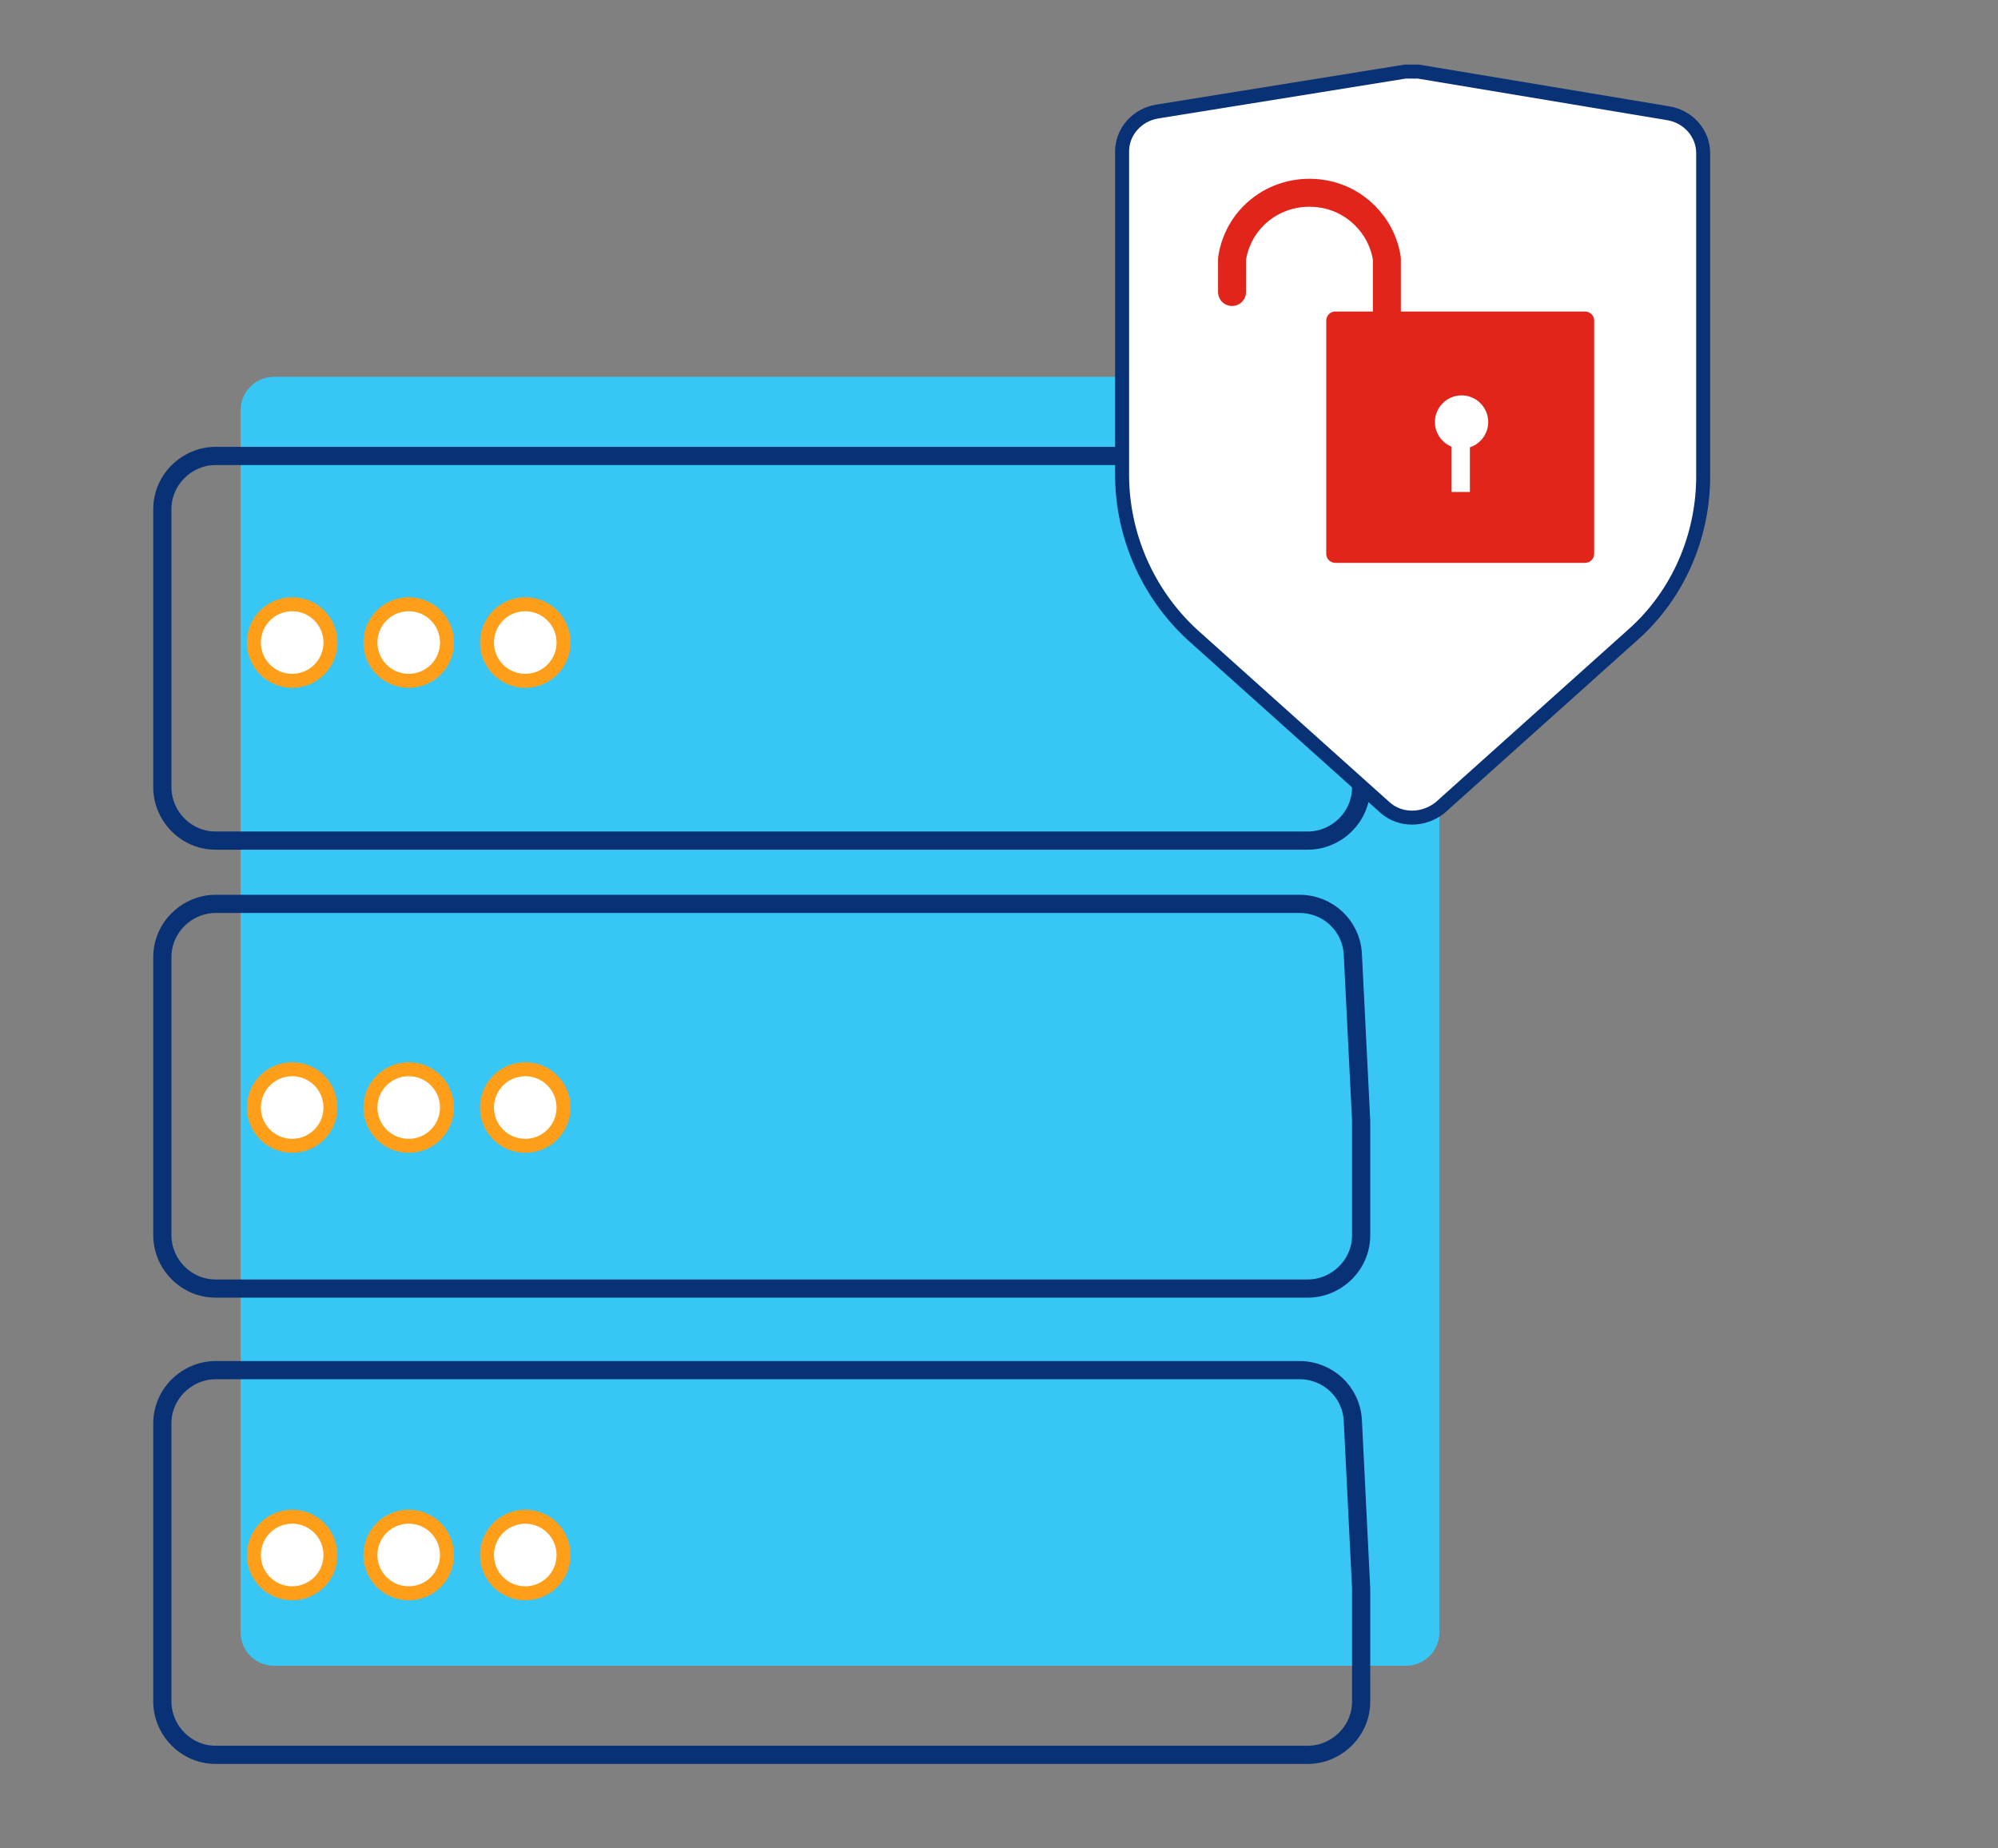 <?xml version="1.0" encoding="utf-8"?>
<!-- Generator: Adobe Illustrator 25.4.1, SVG Export Plug-In . SVG Version: 6.00 Build 0)  -->
<svg version="1.1" id="Layer_1" xmlns="http://www.w3.org/2000/svg" xmlns:xlink="http://www.w3.org/1999/xlink" x="0px" y="0px"
	 width="120px" height="111px" viewBox="0 0 120 111" style="enable-background:new 0 0 120 111;" xml:space="preserve">
<rect x="0" y="0" width="120" height="111" fill="#808080" stroke="none"/>
<style type="text/css">
	.st0{fill:#38C6F4;}
	.st1{fill:none;stroke:#083176;stroke-width:1.092;stroke-miterlimit:10;}
	.st2{fill:#FFFFFF;stroke:#FF9E18;stroke-width:0.84;}
	.st3{fill:#FFFFFF;stroke:#083176;stroke-width:0.84;}
	.st4{fill:#E1251B;stroke:#E1251B;stroke-width:1.092;stroke-linecap:round;stroke-linejoin:round;}
	.st5{fill:none;stroke:#E1251B;stroke-width:1.68;stroke-linecap:round;stroke-linejoin:round;}
	.st6{fill:#FFFFFF;}
	.st7{display:none;}
	.st8{display:inline;fill:#D0D2D3;}
</style>
<g id="Layer_3">
</g>
<g id="Full_Color_Icons_120x120">
	<g>
		<g id="Server_4_" transform="translate(0.65 17.031)">
			<path id="Rectangle_404_2_" class="st0" d="M15.8,5.6h68c1.1,0,2,0.9,2,2V81c0,1.1-0.9,2-2,2h-68c-1.1,0-2-0.9-2-2V7.6
				C13.8,6.5,14.7,5.6,15.8,5.6z"/>
			<g id="DDoS_s_m_4_" transform="translate(0 4.249)">
				<path id="Path_647_2_" class="st1" d="M80.6,64c-0.1-1.7-1.5-3-3.2-3H12.3c-1.7,0-3.2,1.4-3.2,3.2c0,0,0,0,0,0v16.7
					c0,1.7,1.4,3.2,3.2,3.2h0h65.6c1.7,0,3.2-1.4,3.2-3.2v-6.8L80.6,64z"/>
				<path id="Path_648_2_" class="st1" d="M80.6,36c-0.1-1.7-1.5-3-3.2-3H12.3c-1.7,0-3.2,1.4-3.2,3.2c0,0,0,0,0,0v16.7
					c0,1.7,1.4,3.2,3.2,3.2h65.6c1.7,0,3.2-1.4,3.2-3.2V46L80.6,36z"/>
				<path id="Path_649_2_" class="st1" d="M80.6,9.1c-0.1-1.7-1.5-3-3.2-3H12.3c-1.7,0-3.2,1.4-3.2,3.2V26c0,1.7,1.4,3.2,3.2,3.2
					c0,0,0,0,0,0h65.6c1.7,0,3.2-1.4,3.2-3.2v-6.8L80.6,9.1z"/>
			</g>
			<g id="Group_431_2_" transform="translate(4.997 12.255)">
				<ellipse id="Ellipse_399_2_" class="st2" cx="11.9" cy="9.3" rx="2.3" ry="2.3"/>
				<ellipse id="Ellipse_400_2_" class="st2" cx="18.9" cy="9.3" rx="2.3" ry="2.3"/>
				<ellipse id="Ellipse_401_2_" class="st2" cx="25.9" cy="9.3" rx="2.3" ry="2.3"/>
			</g>
			<g id="Group_432_2_" transform="translate(4.997 37.478)">
				<ellipse id="Ellipse_402_2_" class="st2" cx="11.9" cy="12" rx="2.3" ry="2.3"/>
				<ellipse id="Ellipse_403_2_" class="st2" cx="18.9" cy="12" rx="2.3" ry="2.3"/>
				<ellipse id="Ellipse_404_2_" class="st2" cx="25.9" cy="12" rx="2.3" ry="2.3"/>
			</g>
			<g id="Group_433_2_" transform="translate(4.997 61.65)">
				<ellipse id="Ellipse_405_2_" class="st2" cx="11.9" cy="14.7" rx="2.3" ry="2.3"/>
				<ellipse id="Ellipse_406_2_" class="st2" cx="18.9" cy="14.7" rx="2.3" ry="2.3"/>
				<ellipse id="Ellipse_407_2_" class="st2" cx="25.9" cy="14.7" rx="2.3" ry="2.3"/>
			</g>
		</g>
		<g id="Group_2567" transform="translate(52.593 0.5)">
			<g id="Group_805_1_" transform="translate(0 0)">
				<g id="Group_803_1_">
					<path id="Path_1164_1_" class="st3" d="M16.9,6.2c-1.2,0.2-2.1,1.2-2.1,2.4V28c0,3.6,1.5,7.1,4.2,9.6L30.6,48
						c0.9,0.8,2.3,0.8,3.3,0l11.6-10.4c2.7-2.4,4.2-5.9,4.2-9.5V8.7c0-1.2-0.9-2.2-2.1-2.4L32.6,3.8c-0.3,0-0.5,0-0.8,0L16.9,6.2z"
						/>
				</g>
			</g>
		</g>
		<g id="Group_2568" transform="translate(61.1 7.054)">
			<g id="Group_904_1_" transform="translate(0 0)">
				<g id="security_o_gry_5_" transform="translate(0)">
					<rect id="Rectangle_2_8_" x="19.1" y="12.2" class="st4" width="15" height="14"/>
					<g id="Group_3_8_" transform="translate(-2.604 -0.019)">
						<path id="Path_8_8_" class="st5" d="M15.5,10.5v-2c0.4-2.6,2.8-4.3,5.4-3.9c2,0.3,3.6,1.9,3.9,3.9v3.6"/>
					</g>
				</g>
			</g>
			<g id="Group_905_1_" transform="translate(8.282 10.889)">
				<ellipse id="Ellipse_603_1_" class="st6" cx="18.4" cy="7.4" rx="1.6" ry="1.6"/>
				<rect id="Rectangle_643_1_" x="17.8" y="8.7" class="st6" width="1.1" height="2.9"/>
			</g>
		</g>
	</g>
</g>
<g id="Full_Color_Margins" class="st7">
	<path class="st8" d="M0-24.8V-25h-10v140h140V-24.8H0z M120,105H0V-14.8h120V105z"/>
</g>
</svg>

